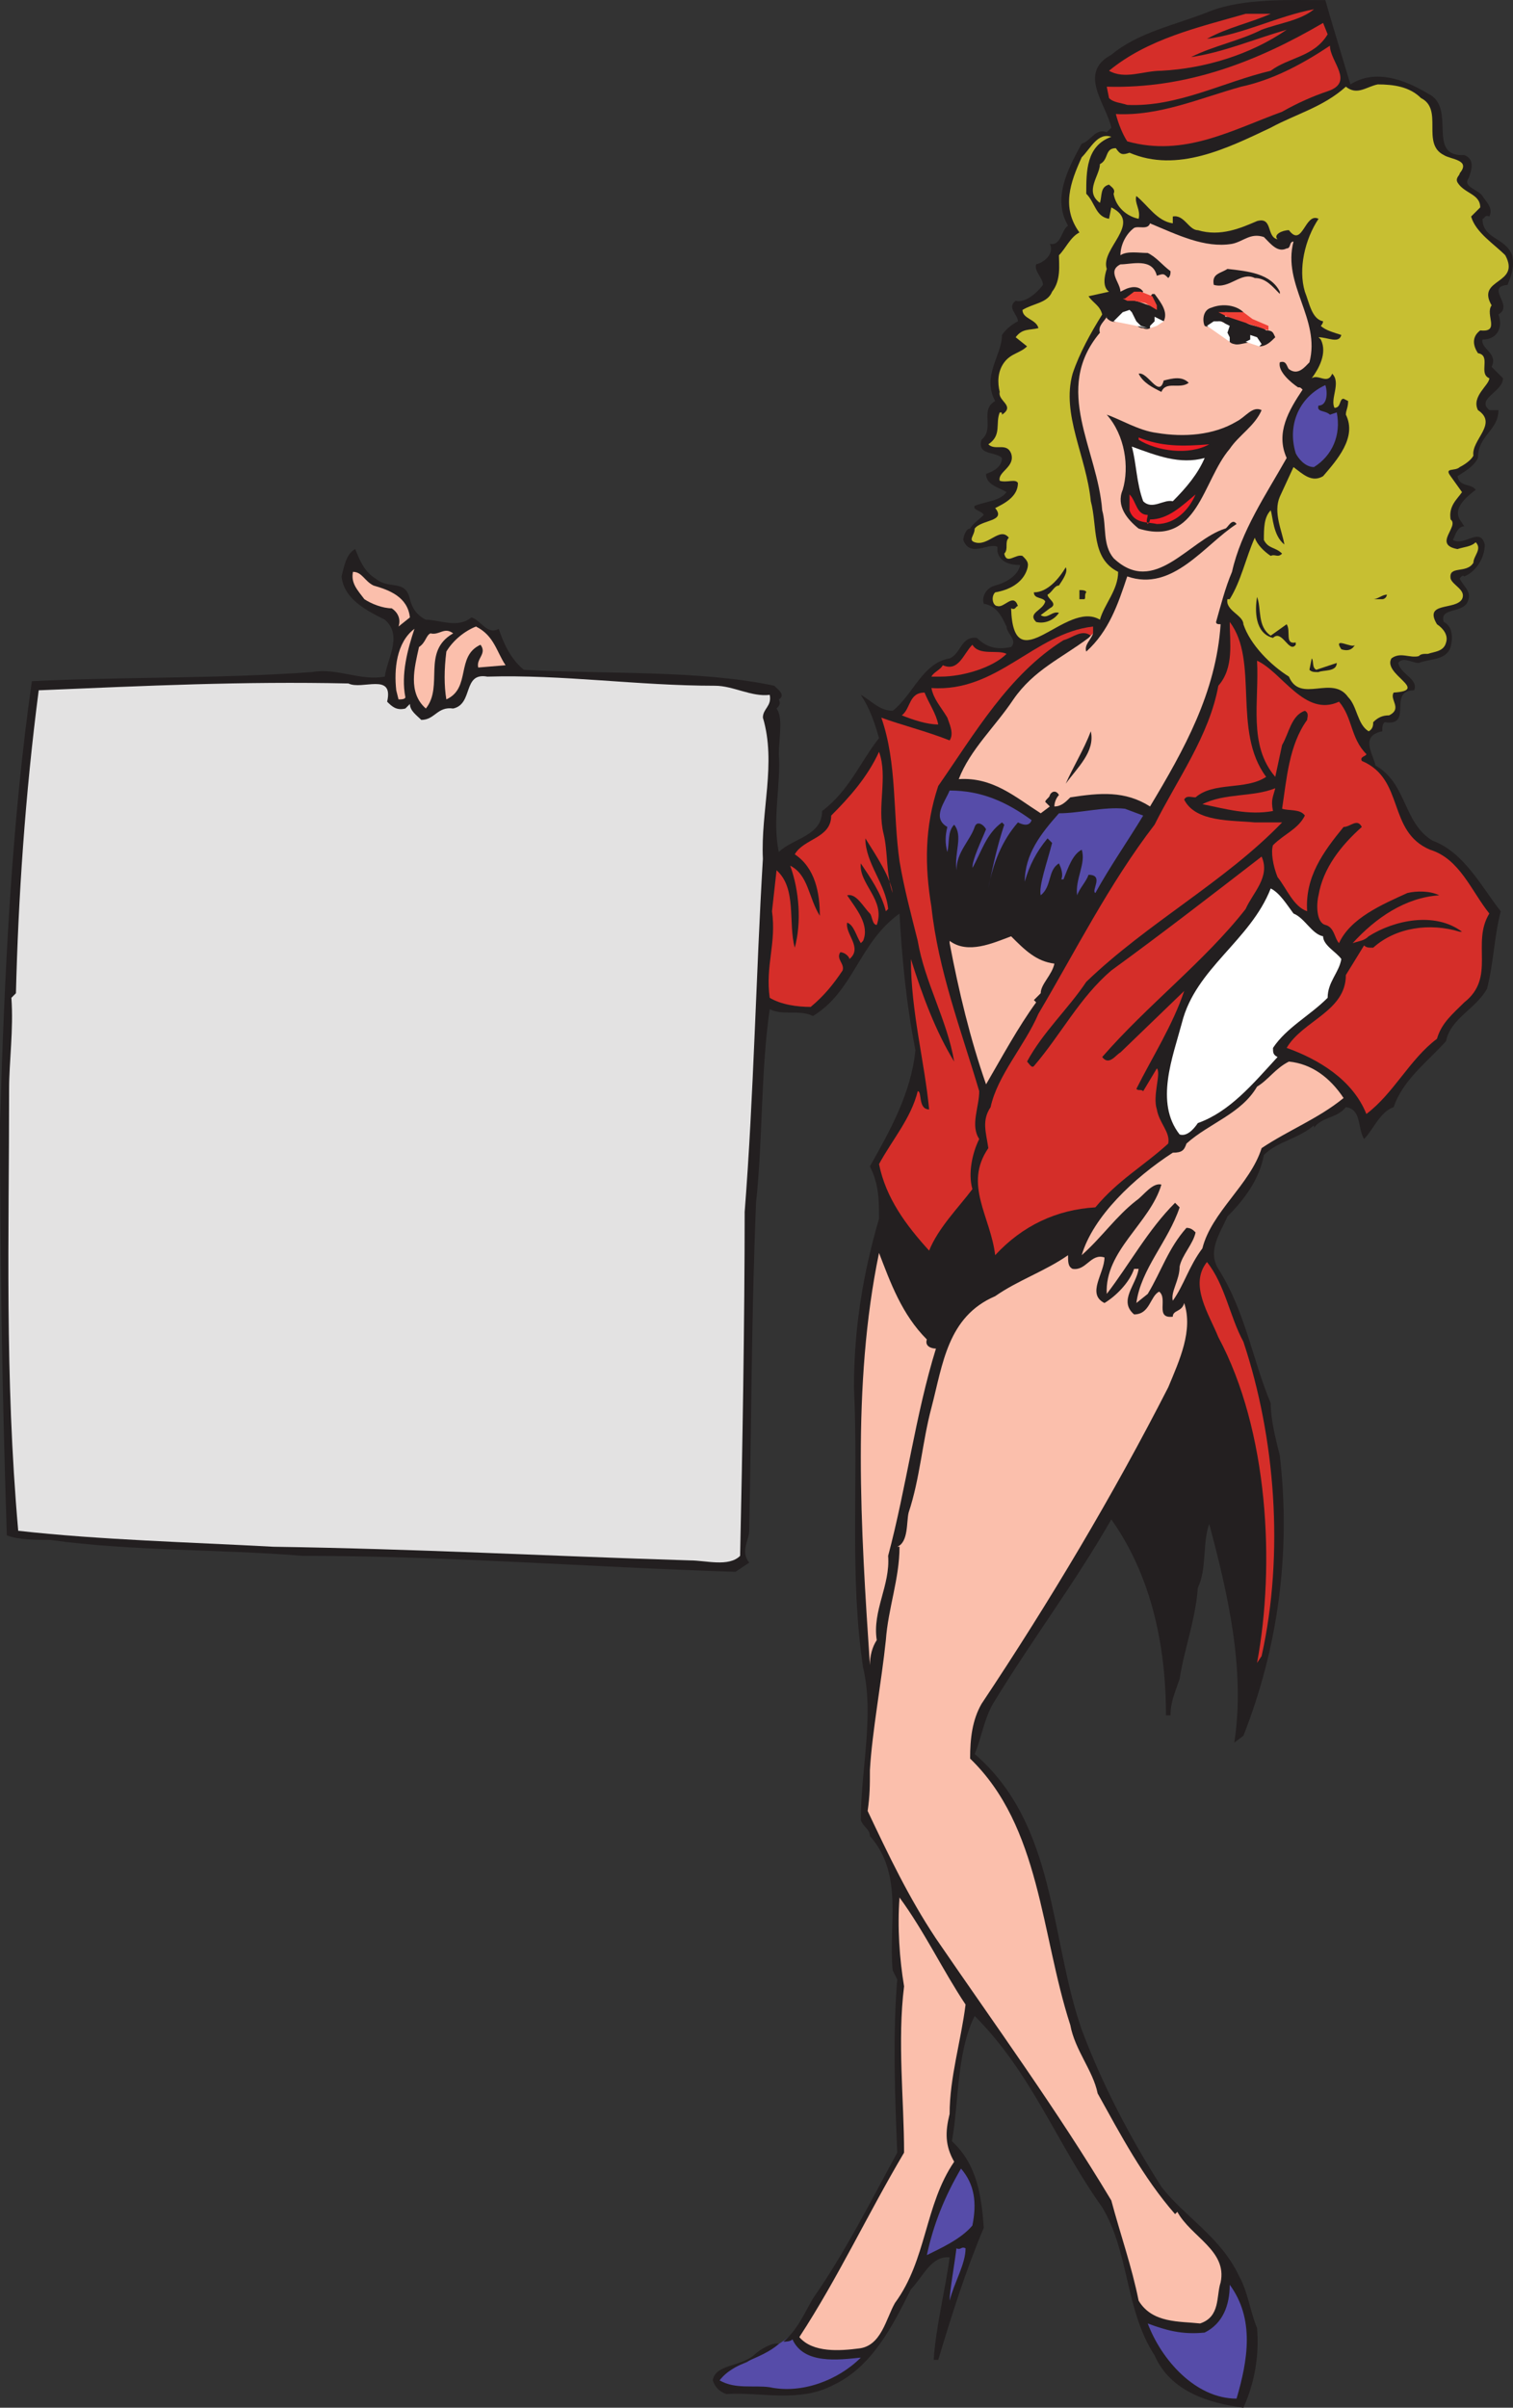 <svg xmlns="http://www.w3.org/2000/svg" width="498.294" height="792.797"><rect width="100%" height="100%" fill="#333333" stroke="none"/><path fill="#564ca9" fill-rule="evenodd" d="m237 782.297 5.25-3 3.75-1.5 6.75-4.5 3.75-1.5 2.25-1.5 4.5-3.75 21 3 2.25 4.5-4.5 4.5-8.25 6-8.25 2.25h-18l-6.75-.75-3.75-1.5-.75-1.5.75-.75"/><path fill="#231f20" fill-rule="evenodd" d="m438 5.297 6.75 22.5c8.25-5.25 18-1.5 25.5 3 9.75 4.5-.75 21 12 20.25 3.75 1.5 2.25 5.25 1.5 7.5-2.25 3 3 3.75 4.5 6 .75 1.5 3.75 3.75 2.25 6.75-1.5-.75-1.5.75-2.25.75 0 6.75 7.5 6 9.75 12 .75 3.75 0 6-1.5 9.75-7.5.75 2.25 6.75-3 9.75 1.5 3.75 0 8.25-5.25 8.25-.75 3 5.25 4.5 3 9l3.75 3.75c0 4.5-9 6.75-4.5 10.5h3c0 6.75-6.75 8.25-6.75 15.75-1.5 3-4.5 4.5-6.75 6 .75 3.75 4.5 2.25 6 4.5-3 2.25-7.5 6-5.25 9.75l1.5 2.25c-2.25 0-3 3-3.75 4.5 3.75 2.25 9-4.5 10.5 1.5 0 4.5-3 9-6.75 10.5-.75-.75-1.5.75-1.5.75 1.5 3 4.5 4.5 2.25 8.25-2.25 3-9 1.5-7.5 6 3 1.5 3 5.25 2.25 8.25-1.5 4.5-6.75 3.75-10.5 5.25-2.25 0-5.25-2.25-6.75 0 .75 3.75 6.75 5.25 5.25 9-9 0 0 12-9.75 10.5-.75.75-.75 1.5-.75 3-7.5 1.5-3 7.5-2.25 11.25 10.5 6 9 18.75 18.75 24.75 10.5 3.75 16.5 15.75 22.5 23.25-2.25 9-2.25 16.5-4.5 25.5-3.75 6.75-12 9.75-13.5 17.25-6 6.75-14.25 12.75-17.25 21.75-4.5 1.5-6.75 7.5-9.75 10.5-2.25-3.75-.75-9.75-6-10.5-3 3.75-7.5 3-10.5 6.75v-.75c-5.25 4.5-12 5.25-16.5 9.75-1.5 8.25-6.75 15-12 20.25-2.25 5.25-6.75 11.25-3 17.25 9 14.25 11.25 30 17.25 44.25 0 5.25 1.5 11.25 3 17.25 3.75 32.25-.75 63.75-12 92.25l-3 2.25c3.75-24-2.25-49.5-8.25-72-2.25 6-.75 15-3.75 21-.75 10.5-4.5 20.25-6 30-1.5 4.5-3 7.5-3 12H384c0-24-5.25-46.5-18-64.5-12 21-26.25 39.75-39 60.75-3 5.25-3.75 11.25-6 16.5 27 23.25 24.75 60.75 35.25 90.75 6.75 18 15.75 35.25 26.25 51.75 7.5 9.75 19.5 16.5 25.5 29.25 3 5.25 3.75 12 6 17.25.75 9-.75 18-4.5 26.25-11.25-1.5-24-5.25-29.25-17.25-9.75-15-8.25-33.75-17.25-48.75-15-21-23.25-44.25-42-63-6 12-5.25 29.25-7.5 41.25 8.25 7.5 9.75 18 10.5 28.5-6 14.25-10.5 28.5-15 43.5h-1.5c.75-11.25 3.75-22.5 5.25-33.75-6-.75-9 6.75-12.75 10.5-6 12-12.75 25.5-25.5 31.5-11.25 6-24 2.25-35.25 3-2.25-.75-3.75-2.25-4.5-4.5.75-5.25 9-4.5 13.5-8.25 2.25-2.25 6.75-4.5 8.25-3.75-6 5.25-15 6-19.5 12 5.25 3 11.25 1.5 16.5 2.25 10.5 2.25 22.5-2.25 30-9.75-7.5.75-18.75 2.25-22.5-6-.75.75-2.25.75-3 .75 4.5-3.75 6.75-9 9.75-14.25 10.5-15 18.75-31.5 27.75-48-.75-18-1.5-39 0-57l-1.5-3c-1.5-15 3.75-31.5-7.5-44.25 0-2.25-2.25-3-3-5.25 0-16.5 4.5-34.5.75-50.25-4.5-30-1.5-60-3-92.25 0-19.5 3-37.5 8.25-55.5 0-6 0-11.25-3-17.25 6.75-12 13.5-24 15-38.25-3-15-4.5-30.75-5.25-45-13.5 9.75-15 25.5-28.5 33.75-4.5-2.25-9.75 0-14.25-2.25-3 21-2.25 42.75-4.5 63.75-1.5 36-1.5 71.25-2.25 108 0 3-3 6.75 0 10.5l-4.5 3c-48-1.5-94.5-5.25-142.5-5.25-27.75-2.25-56.25-1.5-83.25-5.25-4.5 0-10.5 0-14.25-1.5-1.5-45.75-2.25-91.5-2.25-135.75 1.5-49.5 3.75-98.25 10.5-145.5 30.75-1.5 60.75-.75 92.25-3 8.25-1.5 15.75 3 24 1.5.75-6 6-13.5 0-18.75-6-3-13.5-6.75-14.25-14.25.75-3 1.5-7.5 4.5-9 1.5 3.75 3 7.5 6.75 9.75 4.5 3.75 9.75 0 11.25 6.75.75 3 2.25 5.25 5.25 6.75 4.5 0 10.5 3 15-.75 3 .75 5.25 6 9 3.75 1.5 4.5 3.75 9.75 8.25 13.5 27 1.5 57.75 0 82.5 5.25 1.5 1.5 3.75 3 1.5 4.5.75 1.5 0 2.25-.75 3 2.25 3 .75 9.75.75 15 .75 9.75-2.25 21.75 0 32.25 4.5-4.5 14.25-5.25 14.25-13.5 9-6.75 12.75-16.5 18.75-24-1.5-5.25-3-9.75-6-14.25 3 1.5 6 5.25 10.5 5.25 6.75-5.25 9.75-15.75 18.75-17.25 3.75-1.5 3.75-7.5 9-6.75 3.75 3.75 7.5 3.75 11.25 3 2.25-2.25-1.5-4.5-1.5-6.75-1.5-3-3-6.75-7.5-7.5-.75-2.25.75-5.25 3.75-6s7.5-3 8.25-6.75c-3 0-6.75-.75-7.5-4.5v-1.5c-3-1.5-9 3.75-11.25-2.25 0-.75.75-3.75 2.25-3.75.75-1.5 3-3 4.5-4.5-.75-1.5-3.75-1.5-3-3 3.75-1.5 8.25-1.5 10.5-4.5-2.25-1.5-6.75-2.25-6.75-6 2.25-.75 5.25-2.25 5.25-5.25-2.25-2.25-8.25-.75-6.75-6 4.5-3.75-.75-9.75 4.5-12.75-4.5-8.25 2.25-15 2.25-21.75 1.5-2.25 3.75-3.75 5.25-4.5 0-2.25-3.75-4.5-.75-6.75 3 .75 6.75-2.25 9-5.25 0-2.25-3-4.5-2.25-6.75 3-.75 6-3.75 4.5-6.75 3.75.75 3.75-4.5 6-6-5.25-9 0-18.75 4.5-27 3-.75 4.5-5.25 8.25-3.75l1.5-1.5c-1.5-7.5-11.25-18 0-24 9-7.5 21-9.75 32.25-14.25s27-3.75 38.25-3.75l1.5 5.25"/><path fill="#d52e29" fill-rule="evenodd" d="M415.5 9.797c-7.5 3.75-15.75 5.25-23.25 9 10.5-1.5 21-6 31.5-9-12 8.25-27 12.75-41.25 13.5-6 0-12 3-17.25 0 12.75-10.5 29.25-14.25 45-18.75h8.25c-6.75 3-14.25 4.5-21 8.25 12-1.5 23.25-7.5 35.25-9.75-4.5 3.75-11.25 4.5-17.25 6.75"/><path fill="#d52e29" fill-rule="evenodd" d="M437.25 11.297c-4.5 7.5-12.75 7.5-18.75 12-15.75 3.75-30.75 12-47.25 11.25-2.25-.75-4.5-.75-6-2.25l-.75-3.75c26.25.75 49.5-8.25 71.25-21l1.5 3.75"/><path fill="#d52e29" fill-rule="evenodd" d="M437.25 30.047c-4.5 1.5-9.75 3.75-15 6.75-16.5 6-32.25 15-51 9.75-1.5-2.25-3-6-3.75-9 14.25.75 27.75-5.25 41.25-9 10.5-2.25 20.25-7.5 29.25-13.5 0 5.25 8.25 12-.75 15"/><path fill="#c7bf32" fill-rule="evenodd" d="M468 32.297c7.5 3.75 0 15 7.5 18.75 2.25 1.5 9 1.5 5.25 6 0 .75-1.5 1.5-.75 3 2.25 3.75 7.5 3.75 7.5 8.25l-3 3c1.5 5.25 7.5 9 11.25 12.75 5.25 9.75-9.75 7.5-4.5 16.5-2.25 3 3 9-3.75 8.25-3 2.25-2.25 5.25-.75 7.5 4.5.75 0 6.75 3.75 8.25 0 2.25-6 6-3.75 10.5 6.75 4.5-2.25 9.75-1.5 15-.75 1.5-3 3-4.5 3.75-1.5 1.5-5.25 0-3 3l3.75 5.25c-1.5 2.25-4.5 4.5-3.75 9 3 2.25-6 8.25 2.25 9.75 2.25-.75 4.5-.75 6-2.25 2.25 2.25-.75 4.5-.75 6.75-2.25 3.75-8.25.75-7.5 5.25.75 2.25 5.25 3.75 3.75 6.75-2.25 3.75-12.75.75-8.25 8.25 2.25 1.5 3.75 3.75 3 6-.75 3-3.75 3-6 3.75-1.5 0-2.25 0-3 .75-3 .75-6-1.5-9 .75-3 5.25 12.75 10.5.75 11.25-1.5 2.25 3 5.25-1.5 7.5-2.25 0-3.75.75-5.25 2.25 0 .75 0 2.25-1.5 3-3.75-2.25-3.75-8.25-6.75-11.25-5.25-7.5-15.75 2.25-19.5-6.75-6-3.75-12.75-10.5-15-17.25 0-3-6-4.5-5.25-8.25h.75c3.75-6 5.25-13.5 8.25-20.25.75 2.25 3 4.5 5.25 6 1.5-.75 2.25.75 3.75-.75-2.25-2.25-4.5-1.5-6-4.5 0-3.75 0-7.5 2.25-9.75.75 2.25.75 8.25 4.5 11.25-.75-4.5-3.75-10.5-1.5-15.75l4.5-9.75c3 2.25 6 5.25 9.75 3 4.5-5.25 11.25-12.75 7.5-20.25 0-1.5.75-2.25.75-4.5l-1.5-.75c-1.5 0-.75 3-3 3-1.5-3 2.25-8.25-.75-11.25-1.5 3.75-4.5 0-6.75 1.5 2.25-3 5.25-8.25 3-12.75l-.75-.75c3 0 6.75 2.25 7.5-.75-2.25-.75-5.25-1.5-6.75-3 .75-.75.75-1.5.75-1.5-3.75-.75-4.5-6-6-9.75-2.25-7.5 0-17.25 4.5-24-4.5-2.25-5.25 9.75-9.75 3.75-2.25 0-5.25 1.5-3.75 3-3.75-.75-1.5-7.5-6.75-6-5.25 2.25-12 5.25-19.5 3-3 0-4.5-5.25-8.25-4.5v2.25c-5.25-.75-8.25-6-12-9-.75 2.25 1.5 4.5.75 7.5-3.75-.75-7.5-3.75-8.25-8.25.75-1.5-.75-2.25-1.5-3-3 .75-2.25 3.75-3 6-5.25-3.75 0-9 0-12.75 3-1.5 1.5-5.25 5.25-5.25 1.5 2.25 2.25 2.25 4.5 1.5 15.75 6.75 32.25-1.5 46.5-8.25 8.25-4.5 17.25-6.75 24.75-13.5 3.75 3 6.75 0 10.5-.75 5.25 0 10.5.75 14.25 4.5"/><path fill="#c7bf32" fill-rule="evenodd" d="M366 45.047c-8.25 3-8.25 11.25-8.25 18.75 3 3 3 7.5 7.5 8.25l.75-3.75c10.5 5.25-3.75 13.5-1.5 20.25-.75 2.25-1.5 6 .75 7.5l-6.75 1.5c1.5 2.25 3.75 3 4.5 6-3.75 6-7.5 12.75-9.75 19.5-3.75 13.5 4.5 27 6 42 2.25 8.25 0 18.75 9 23.25 0 6-4.5 10.5-6 15.75-11.25-6.75-28.5 21-29.25-3.75 1.5.75 1.5-.75 2.25-.75-1.5-4.5-4.5.75-6.75 0-1.5 0-2.25-3-.75-4.5 4.5-.75 9-3 10.5-7.5.75-2.25 0-3-1.5-4.5-2.25-.75-5.25 3-6-.75 1.5-1.5 0-3.75 1.5-5.25-3-3.75-6.75 3-11.25 1.5-2.25-.75 0-2.25 0-4.5 2.25-3 10.5-2.25 6.75-6.75 3-1.5 7.5-3.75 7.5-8.25-.75-1.5-3.75 0-6-.75-.75-3 5.25-4.5 3.75-9-1.5-3.75-5.25-.75-7.5-3 4.5-3 2.25-6.75 3.75-10.5.75 0 .75 0 .75.75 4.5-3-1.5-4.5-.75-7.5-.75-3-.75-6.75 1.5-9.75s5.25-3 7.5-5.25l-3.75-3c2.25-3 4.5-2.25 7.5-3-.75-3-5.25-3-5.25-6 3.75-2.25 8.25-2.25 9.75-6 3-3.75 2.25-9 2.25-12 2.25-2.25 3.75-6 6.75-7.5-6-8.25-3-16.5.75-24.75 3-3 5.25-8.25 9.75-6.75"/><path fill="#d52e29" fill-rule="evenodd" d="m358.5 210.047.75-.75c-3-2.25-6 .75-9 1.5-18 11.25-29.25 30.75-41.25 48-4.5 13.5-4.5 26.25-2.25 39.75 2.25 21 9.75 40.5 15.75 60.75 0 5.25-3 11.25 0 15.75-2.25 4.5-3.75 11.25-2.25 16.5-4.5 6-11.25 12.75-14.25 20.25-7.5-8.25-14.25-17.25-16.5-28.5 4.5-8.25 10.5-15 12.75-24 1.5 0 0 6 3.75 6-1.5-15.75-6-32.25-6-49.5 3.75 12 8.25 24 14.25 33.75-2.25-13.5-9.75-26.25-12-39.75-2.25-9-4.5-17.25-6-26.25-2.25-15.75-.75-32.25-6-47.25 6 2.25 15 4.5 22.5 7.5 1.5-2.25 0-5.25-.75-7.5-2.25-3.75-4.5-6-5.25-9.75 21.75 1.5 33.75-18 53.25-20.25v2.25"/><path fill="#fbbfac" fill-rule="evenodd" d="M360 208.547c-.75 2.25-3 3.75-2.25 6 7.5-6.75 10.5-15.75 13.5-24.75 15 5.25 25.5-10.5 36-17.25-1.5-2.25-3 1.5-3.75 1.5-12 3.75-23.25 22.5-36.75 9.75-3.75-4.5-2.25-10.5-3.75-15.75-1.5-20.25-16.5-39.75-.75-58.5-.75-2.25 1.5-3.75 2.25-5.25-.75 0 1.5 2.25 3 1.5l4.5-3.75c1.5 2.25 1.5 6 4.5 6 3 1.5 3.75-3 6.75-2.25 1.5-3-.75-6-3-9h-.75c-1.5 1.5.75 2.25.75 3.75-2.25.75-5.25-2.25-9-1.5 1.5-2.25 3.75-1.5 5.25-3-1.5-2.25-4.5-1.5-6-.75l-1.5.75c0-3-4.5-6.75 0-9 3.75 0 10.5-2.25 12 3.75 2.25-.75 2.25-.75 3.75.75.75-.75.75-1.5.75-2.25-3-2.25-4.5-4.5-7.5-6-3 0-6.75-.75-9 .75 0-3 1.5-6.75 4.5-9 1.5-.75 4.5.75 5.25-1.5 9 3.75 18 8.25 27 6.75 3.75-.75 6-3.75 10.5-2.25 2.25 2.25 4.5 5.25 7.5 3.75 1.5 0 .75-2.25 2.25-2.25-3.75 14.25 9 25.5 5.25 39.75-1.5 1.5-3.75 4.5-6.75 2.25-.75-.75-.75-3-3-2.25-.75 3 3.75 6.75 6 8.25.75 0 .75 0 1.5.75-4.5 6.75-9 14.25-5.25 22.5-6.75 12-15 24-18 37.5-2.25 5.25-3.75 11.25-5.25 16.5 0 .75.75.75 1.5.75-1.5 22.5-12 41.25-23.25 60-8.25-5.25-16.5-4.5-26.25-3-1.5 1.5-3 3-5.25 3 0-1.5.75-3 1.5-3.75-.75-1.5-2.25-1.5-3 0 0 .75-1.5 1.5-1.5 2.25l1.5 1.5-3 2.25c-8.25-5.25-15.75-12-27-11.25 3.75-9.75 12-17.25 18-26.25 6.75-9.75 15.75-13.5 24.75-20.25"/><path fill="#231f20" fill-rule="evenodd" d="M421.5 96.047v.75c-2.25-2.25-4.5-5.25-8.25-5.25-4.5-2.25-8.25 3.75-13.5 2.25-.75-3.75 2.25-3.75 4.5-5.25 6.75.75 14.25 1.5 17.25 7.5m-12 6.75c-1.5 5.25 5.25 3.75 7.5 6 2.25 0 2.25.75 3 2.25-1.5 1.5-3 3-5.25 3-1.5-3-6 0-8.25-.75-4.5-.75 0-7.5-5.25-7.5-1.5 1.5-3 2.25-4.5 1.5-.75-1.5-.75-5.25 2.25-6 3.75-1.5 8.25-.75 10.5 1.5"/><path fill="#fbbfac" fill-rule="evenodd" d="M409.5 105.047c-2.25-.75-4.5-.75-6-.75v-1.5c2.25 0 3.75.75 6 2.25"/><path fill="#231f20" fill-rule="evenodd" d="M383.25 125.297c3-.75 6-1.5 8.25.75-3 2.25-7.5-.75-9 3-3-1.5-6-3-7.5-6 3-.75 6.75 8.25 8.25 2.25"/><path fill="#564ca9" fill-rule="evenodd" d="M436.5 126.797c.75 2.25.75 6.75-2.25 6.75-.75 2.25 2.25 1.5 3.75 3l2.25-.75c1.5 7.5-1.5 14.25-7.5 18-3 0-5.25-3-6-4.5-3-9.75 1.5-18.75 9.75-22.5"/><path fill="#231f20" fill-rule="evenodd" d="M415.5 135.047c-2.25 5.25-7.5 8.25-10.5 12.75-9 10.5-10.5 32.25-30 26.25-3.75-3-7.5-7.5-5.25-12.75 2.25-7.5.75-18-5.25-24.75 4.5 1.5 10.5 5.25 16.5 6 9 1.5 18.75.75 26.25-3.75 3-1.5 5.25-5.25 8.25-3.75"/><path fill="#ed1c24" fill-rule="evenodd" d="M398.25 146.297c-6.75 3.75-17.25 2.25-23.25-1.5v-.75c7.5 3 14.25 3 23.25 2.25"/><path fill="#fff" fill-rule="evenodd" d="M396.75 150.797c-2.25 5.25-6 9.75-10.5 14.25-3-.75-6.75 3-9.75 0-2.25-6-2.25-12.75-3.75-18 8.25 3 15.75 6 24 3.75"/><path fill="#ed1c24" fill-rule="evenodd" d="M378 169.547c0 .75-.75 2.25 0 3 .75-.75.75-1.5.75-1.5 6 0 10.5-4.5 15-8.25-2.25 5.25-6.75 9.75-12.75 9.75-3-.75-7.5 0-9-4.5v-5.25c2.25 2.25 2.25 6.75 6 6.75"/><path fill="#231f20" fill-rule="evenodd" d="M348.75 192.797c-1.5 0-2.25 2.25-3.75 3 0 1.5 3.75 3 .75 4.5l-3 2.25c2.25 1.5 3.75-1.5 6-.75-1.5 2.25-4.5 3.75-7.5 3-3-3 2.25-3.75 3-6.75-.75-1.5-3.75-.75-3.75-3 4.5 0 8.25-4.5 10.5-8.25.75 1.5-.75 3.75-2.25 6"/><path fill="#fbbfac" fill-rule="evenodd" d="M123 192.797c5.25 1.5 11.25 3.75 12 10.5l-3.75 3c.75-2.25 0-4.5-2.25-6-3 0-6.75-1.5-9-3-2.25-3-4.5-5.25-3.75-9 3 0 3.75 3 6.75 4.5"/><path fill="#231f20" fill-rule="evenodd" d="M357.75 195.047c-.75.75 0 2.25-.75 2.25h-1.5v-3c.75 0 2.25 0 2.25.75m99 .75c0 .75-.75 1.5-1.5 1.5h-3c1.5 0 3-1.5 4.5-1.5m-38.25 13.5 5.25-3.75c1.5 2.25-.75 6.75 3 6v.75c-2.25 3-4.5-5.25-7.5-2.25-6-1.5-6-9-5.25-13.5 1.5 3.75 0 9.75 4.5 12.75"/><path fill="#d52e29" fill-rule="evenodd" d="M417 255.797c-6.75 4.5-17.25 1.5-23.25 6.75-1.5 0-3-.75-3.75.75 3.75 7.5 15.75 6.75 23.25 7.5h9c-18.75 19.5-44.25 33-64.5 52.5-6 9-14.25 16.5-19.5 26.25.75.75 1.5 2.25 2.25 1.5 9-10.5 15-22.5 25.5-31.5 16.5-12 33-24.75 49.5-37.5 3 6.75-3 12-5.25 17.25-13.5 17.25-32.25 31.5-47.25 48.75 2.25 3 4.5-.75 6-1.5l21-20.25c-3.75 11.25-10.5 21.75-15.75 32.25.75.75 1.5 0 2.25.75l4.5-7.5c1.5 1.5-1.5 9 0 13.5.75 4.5 4.5 7.5 3.75 11.25-8.25 7.5-16.5 12-24 21-12.75.75-24 6-33 15.75-1.5-12.75-10.5-23.25-2.25-35.25-.75-5.25-2.25-9 .75-13.5 2.25-10.5 11.25-20.25 15.75-30.75 12-20.25 23.25-42.75 38.25-62.25 7.5-15 18-29.25 21-45.75 5.25-6 3.75-14.25 3.75-21 9.75 12.75.75 36 12 51"/><path fill="#fbbfac" fill-rule="evenodd" d="m166.5 219.047-9 .75c-.75-3 3-4.5.75-7.5-8.25 3.75-3 14.25-11.25 18-.75-4.5-.75-9.75 0-15.75 2.25-3.75 6-6.75 9.75-8.25 6 3 6.75 8.25 9.75 12.75m-30-12c-2.25 6.75-4.5 15-3 22.5 0 .75-1.5.75-2.25.75l-.75-3c-.75-6.75 0-15.75 6-20.25"/><path fill="#fbbfac" fill-rule="evenodd" d="M149.25 208.547c-10.5 6-3 17.25-9 24.75-6-5.25-3.75-13.5-2.25-20.25 2.25-1.5 2.25-3.75 3.75-4.5 3 .75 4.5-2.25 7.5 0"/><path fill="#231f20" fill-rule="evenodd" d="M446.25 212.297c-.75 1.5-2.25 2.25-4.5 1.5-3-4.5 3.75 0 4.5-1.5"/><path fill="#d52e29" fill-rule="evenodd" d="M331.5 215.297c-4.5 4.5-14.25 7.5-21.75 7.5h-3c.75-1.5 3-2.25 3.75-3.75 5.25 2.25 6.75-3.75 9.75-6.75 2.25 3.75 8.25 1.5 11.25 3"/><path fill="#231f20" fill-rule="evenodd" d="m433.5 220.547 6.75-2.25c0 3-4.5 2.25-6 3-1.5 0-2.25 0-3-.75l.75-3.75c.75.75 0 3 1.5 3.75"/><path fill="#d52e29" fill-rule="evenodd" d="M441 231.047c4.5 5.25 3.75 12 9 17.25 0 .75-2.25.75-1.5 2.25 14.25 6 8.25 23.25 22.5 29.25 9.75 3 13.5 13.5 19.5 21-6 9.75 2.25 21-8.25 29.25-3.75 3.75-7.5 6.75-9 12-9 6.75-14.25 18-23.25 24.75-4.5-11.25-15.75-18-26.25-21.75 5.25-9 19.5-12 19.5-24l6-9.75c.75.75 1.5.75 3 .75 7.5-6.75 18.75-8.25 28.5-5.25h.75c-9-6.75-22.5-3.75-30.75 1.5-1.5 1.5-3 1.5-5.25 2.25 7.5-8.25 17.25-15 28.5-15.75-3-1.5-7.5-1.5-10.5-.75-8.25 3.75-18.75 8.25-22.5 16.5-1.5-1.5-1.5-5.25-4.5-6s-3-6.75-2.25-9.75c1.5-9 7.5-16.5 14.25-22.5-1.5-3-3.75 0-6 0-6.75 8.25-12.75 16.5-12 27.75-4.5-1.5-6.75-7.5-9.75-11.25-1.5-3.75-2.25-8.25-1.5-10.5 3.75-3.75 8.25-5.25 10.5-9.75-1.5-2.25-5.25-1.5-7.5-2.25 1.5-9.75 2.25-21 8.25-29.25 0-.75.75-2.25-.75-3-4.5 1.5-5.25 7.5-7.5 11.25l-2.25 10.5c-9-10.5-5.25-24.75-6-38.25 8.25 3.75 15.75 18.75 27 13.5"/><path fill="#e3e2e2" fill-rule="evenodd" d="M235.5 225.797c6 0 12 3.75 18 3 .75 3.75-2.25 4.5-2.25 7.5 4.5 15-.75 30.75 0 46.5-2.25 37.5-3 78-6 116.25 0 35.25-.75 79.5-1.5 113.25-3.75 3.75-11.25 1.5-16.5 1.5-48.75-1.5-88.5-3.75-137.25-4.5-27.75-1.5-57-2.25-84-5.25-4.5-51-3-97.5-3-145.5 0-9 1.5-19.5.75-30l1.5-1.5c.75-30.75 3-65.25 7.5-99.75 36-1.5 66.75-3 102-2.25 4.5 2.25 15-3.75 12.75 6 1.5 1.5 3 3 6 2.25l1.5-1.5c0 2.25 2.25 3.75 3.75 5.25 4.5 0 5.25-4.5 10.5-3.75 6.75-1.5 3-12 11.25-10.5 24.75-.75 49.5 3 75 3"/><path fill="#d52e29" fill-rule="evenodd" d="M309 238.547c-3.75 0-8.25-1.5-12-3 3-2.25 2.25-7.5 7.5-7.5 1.5 3.75 3.75 6.75 4.5 10.5"/><path fill="#231f20" fill-rule="evenodd" d="M351 258.047c2.25-5.25 6-11.25 8.25-17.25 1.5 6.75-4.5 12-8.25 17.25"/><path fill="#d52e29" fill-rule="evenodd" d="M291 274.547c1.5 6 .75 13.5 3 19.5-.75-5.25-5.25-12-9-18 0 8.25 6.75 15 7.5 23.25l-.75.75c-1.5-6-5.25-11.25-8.25-15.75-.75 6.75 8.25 12 5.25 20.25-1.5 0-1.5-3-2.25-3.75-2.25-2.25-4.5-6.75-7.5-6 3 4.5 7.5 9.75 5.25 15l-.75.75c-1.5-2.25-2.25-6-4.5-6.75-.75 3.75 5.25 8.25.75 12 0-.75-1.5-2.25-3-2.25-1.5 2.25 1.5 3.75.75 6-3 4.5-6 8.25-10.5 12-4.5 0-9.75-.75-13.5-3-1.5-10.5 2.25-18 .75-28.5l1.5-13.5c6.75 6 3.75 17.25 6 25.5 2.25-8.25 1.5-18.75-1.5-27 6 3 6 10.5 9.75 16.5 0-7.5-1.5-15.75-8.25-20.25 3-5.25 12-5.25 12-12.75 6-6 12-12.75 15.75-21 3 8.25-.75 18 1.5 27m129-15c-.75 3-1.5 3.75-.75 7.5-8.25 1.5-15.75-.75-23.25-2.25 7.5-3.75 16.5-2.25 24-5.25"/><path fill="#564ca9" fill-rule="evenodd" d="M339.75 270.047c-.75 2.25-3 1.5-4.5.75-5.25 6-8.25 13.5-9.75 21.75 1.5-7.5 3-14.25 5.25-21l-.75-.75c-5.25 3.75-6.75 9.75-9.75 15 0-3 3-9 4.5-12.75-.75-1.5-3-3-3.75-.75-1.5 4.5-6 8.25-6 14.25-.75-6 2.25-11.25-.75-15-2.25 2.25-1.5 6-2.25 9-.75-3-.75-5.25 0-8.25-5.25-3-.75-8.25.75-12 10.5 0 18.75 3.75 27 9.75m36.75-1.5c-4.5 7.5-11.25 17.25-15.75 25.5-1.5-.75 3-6-2.25-6-.75 2.25-3 4.5-3.75 6.75-.75-5.25 3-10.5 1.5-15-3 1.5-4.5 6-6 9.75h-.75c.75-1.5 0-3.75-.75-5.25-3.75 2.25-2.25 7.5-6 10.5-.75-3 2.25-11.25 3.75-17.25l-1.5-1.5c-3.75 4.5-6 9-7.5 14.25 0-9 5.25-15.75 11.25-22.5 6.75 0 15-2.25 21.75-1.5l6 2.25"/><path fill="#fff" fill-rule="evenodd" d="M426 300.797c3.75 1.5 6 6.75 9.75 7.5 0 3 4.5 5.25 6 7.5-.75 4.5-4.5 7.5-4.5 12.75-6 6-13.5 9.75-18 16.5 0 1.5 0 2.25 1.5 3-8.25 9-15.75 18-26.25 21.75-1.5 2.25-3.75 4.5-6 3.75-8.25-10.5-2.25-25.5.75-36.75 4.5-18 22.5-27 29.25-44.25 3 1.5 5.25 5.25 7.5 8.25"/><path fill="#fbbfac" fill-rule="evenodd" d="M347.25 317.297c-.75 3.75-4.5 6.75-4.5 9.75l-2.25 2.25.75.75c-6 8.25-11.25 18-16.5 27-5.25-15-9-30.75-12-46.5v-.75c6 4.5 14.25.75 20.25-1.5 4.5 4.5 8.25 8.25 14.25 9m95.25 44.25c-8.25 6.75-18 10.5-27 16.5-3.75 12-16.5 21-19.5 33-4.5 6-6 12-9.75 17.25-.75-3 2.25-6.75 2.25-11.25.75-3.75 4.5-7.5 5.25-11.25-.75-.75-1.5-1.5-3-1.5-6 6.75-8.25 14.25-12.75 21.75l-3.75 3c1.5-11.25 10.5-20.25 14.25-31.5l-1.5-1.5c-9 9-15 20.25-22.5 30-.75-14.25 14.25-23.25 18-36-3-.75-6 3.75-8.25 5.25-6.75 5.25-11.25 12-18 18 3.75-12.75 17.25-25.5 30-33.75 3 0 3.75-.75 4.5-3 7.5-6.75 18-9.75 23.25-18.75 3.75-2.25 6-6 10.5-8.25 7.5.75 13.5 5.25 18 12m-137.25 79.5c-.75 2.25 1.5 3 3 3-6.75 21.75-9.75 45.75-15.75 68.25.75 9.75-5.25 18-3.75 27.75-1.5 2.25-2.25 5.25-2.25 8.25-3-45-6-92.25 3-135.75 3.75 9.75 7.5 20.25 15.75 28.5"/><path fill="#fbbfac" fill-rule="evenodd" d="M353.25 417.797c4.5.75 6-5.25 10.5-3.75 0 5.25-6 12 0 15 3.75-2.25 8.25-6.75 9.75-11.25h1.5c-.75 5.25-6.75 10.5-1.5 15 5.25 0 5.25-6 8.25-7.5 3 2.25-1.5 9 4.5 8.25 0-2.25 3-1.5 3.75-4.5 3 9-1.5 18.75-5.25 27.75-18 35.25-39 70.5-61.5 104.25-3 5.25-3.75 11.25-3.75 18 23.25 22.5 23.25 57.75 33 87.75 1.5 8.25 7.5 15 9 22.5 7.5 13.5 15 27.75 25.5 39.75l.75-.75c4.5 8.25 16.5 12.75 14.25 23.25-1.5 4.5 0 11.25-6.75 13.5-6.75-.75-15.75 0-20.25-7.5-2.25-11.25-6-21.75-9-33-18-30-38.25-57.75-57.75-86.25-9-13.5-15.75-27.75-22.5-42 .75-5.25.75-8.25.75-13.5.75-12.75 3.75-28.5 5.25-42.75.75-10.5 4.5-20.25 4.5-30.75h-.75c3.75-1.5 3-8.25 3.75-11.25 3.75-11.25 4.5-23.25 7.5-34.5 3.75-14.25 5.25-30 21-36.75 7.5-5.25 16.5-8.25 24-13.5 0 2.25 0 3.75 1.5 4.5"/><path fill="#d52e29" fill-rule="evenodd" d="M409.5 441.797c10.5 31.5 13.5 69.75 6 103.5l-1.5 2.25c6-32.25 3.75-76.5-12.75-107.25-3-7.5-9.75-17.25-3.75-24.75 6 7.5 7.5 18 12 26.25"/><path fill="#fbbfac" fill-rule="evenodd" d="M318 660.047c-1.5 12-5.25 24-5.25 36-1.5 6-1.5 10.5 1.5 15.75-9.75 14.25-9 32.25-19.5 46.5-3 5.25-4.5 14.25-12 15-6 .75-15 1.5-19.5-3.75 12.75-19.5 22.5-40.5 34.5-60.75 0-17.25-2.25-36.75 0-54.75-1.5-9-2.25-19.5-1.5-29.25 8.25 11.25 14.25 24 21.75 35.25"/><path fill="#564ca9" fill-rule="evenodd" d="M320.25 732.797c-3.75 4.5-10.5 7.5-15 9.75 2.25-10.5 6-19.5 11.25-28.5 4.5 5.25 5.25 11.25 3.75 18.75m-2.25 7.5c0 5.25-3.75 11.25-5.25 17.25 0-3 1.5-11.25 2.25-17.25 1.5.75 1.5-.75 3 0m89.25 49.5c-13.5 0-24.75-12.75-29.25-24.75 6 2.25 11.25 3.75 18.75 3 6-3 8.25-9 8.25-15.75 8.25 11.25 6 24.75 2.25 37.5"/><path fill="#f14036" fill-rule="evenodd" d="m370.5 98.297 3-2.25h2.25l3.75 1.5 1.5 3v1.5l-3.75-2.25-3.75-.75h-2.25l-1.5-.75h.75m30.75 4.5h8.25l3 2.25 5.25 2.25v1.5l-13.5-4.5-3-1.5"/><path fill="#fff" fill-rule="evenodd" d="m366.75 105.797 3-3 2.25-.75.75.75 1.5 3 1.5 1.5 2.25.75-11.25-2.25m12 2.25 2.25-.75 2.25-1.5-3-1.5v1.5l-1.5 1.5v.75m18.75-.75 2.25-1.5H402l3 1.5-.75 2.25.75 1.5v1.5l-7.5-5.25m12.75 5.25 1.5-.75v-1.5l2.25.75 1.5 2.25-.75.75-4.5-1.5"/></svg>

